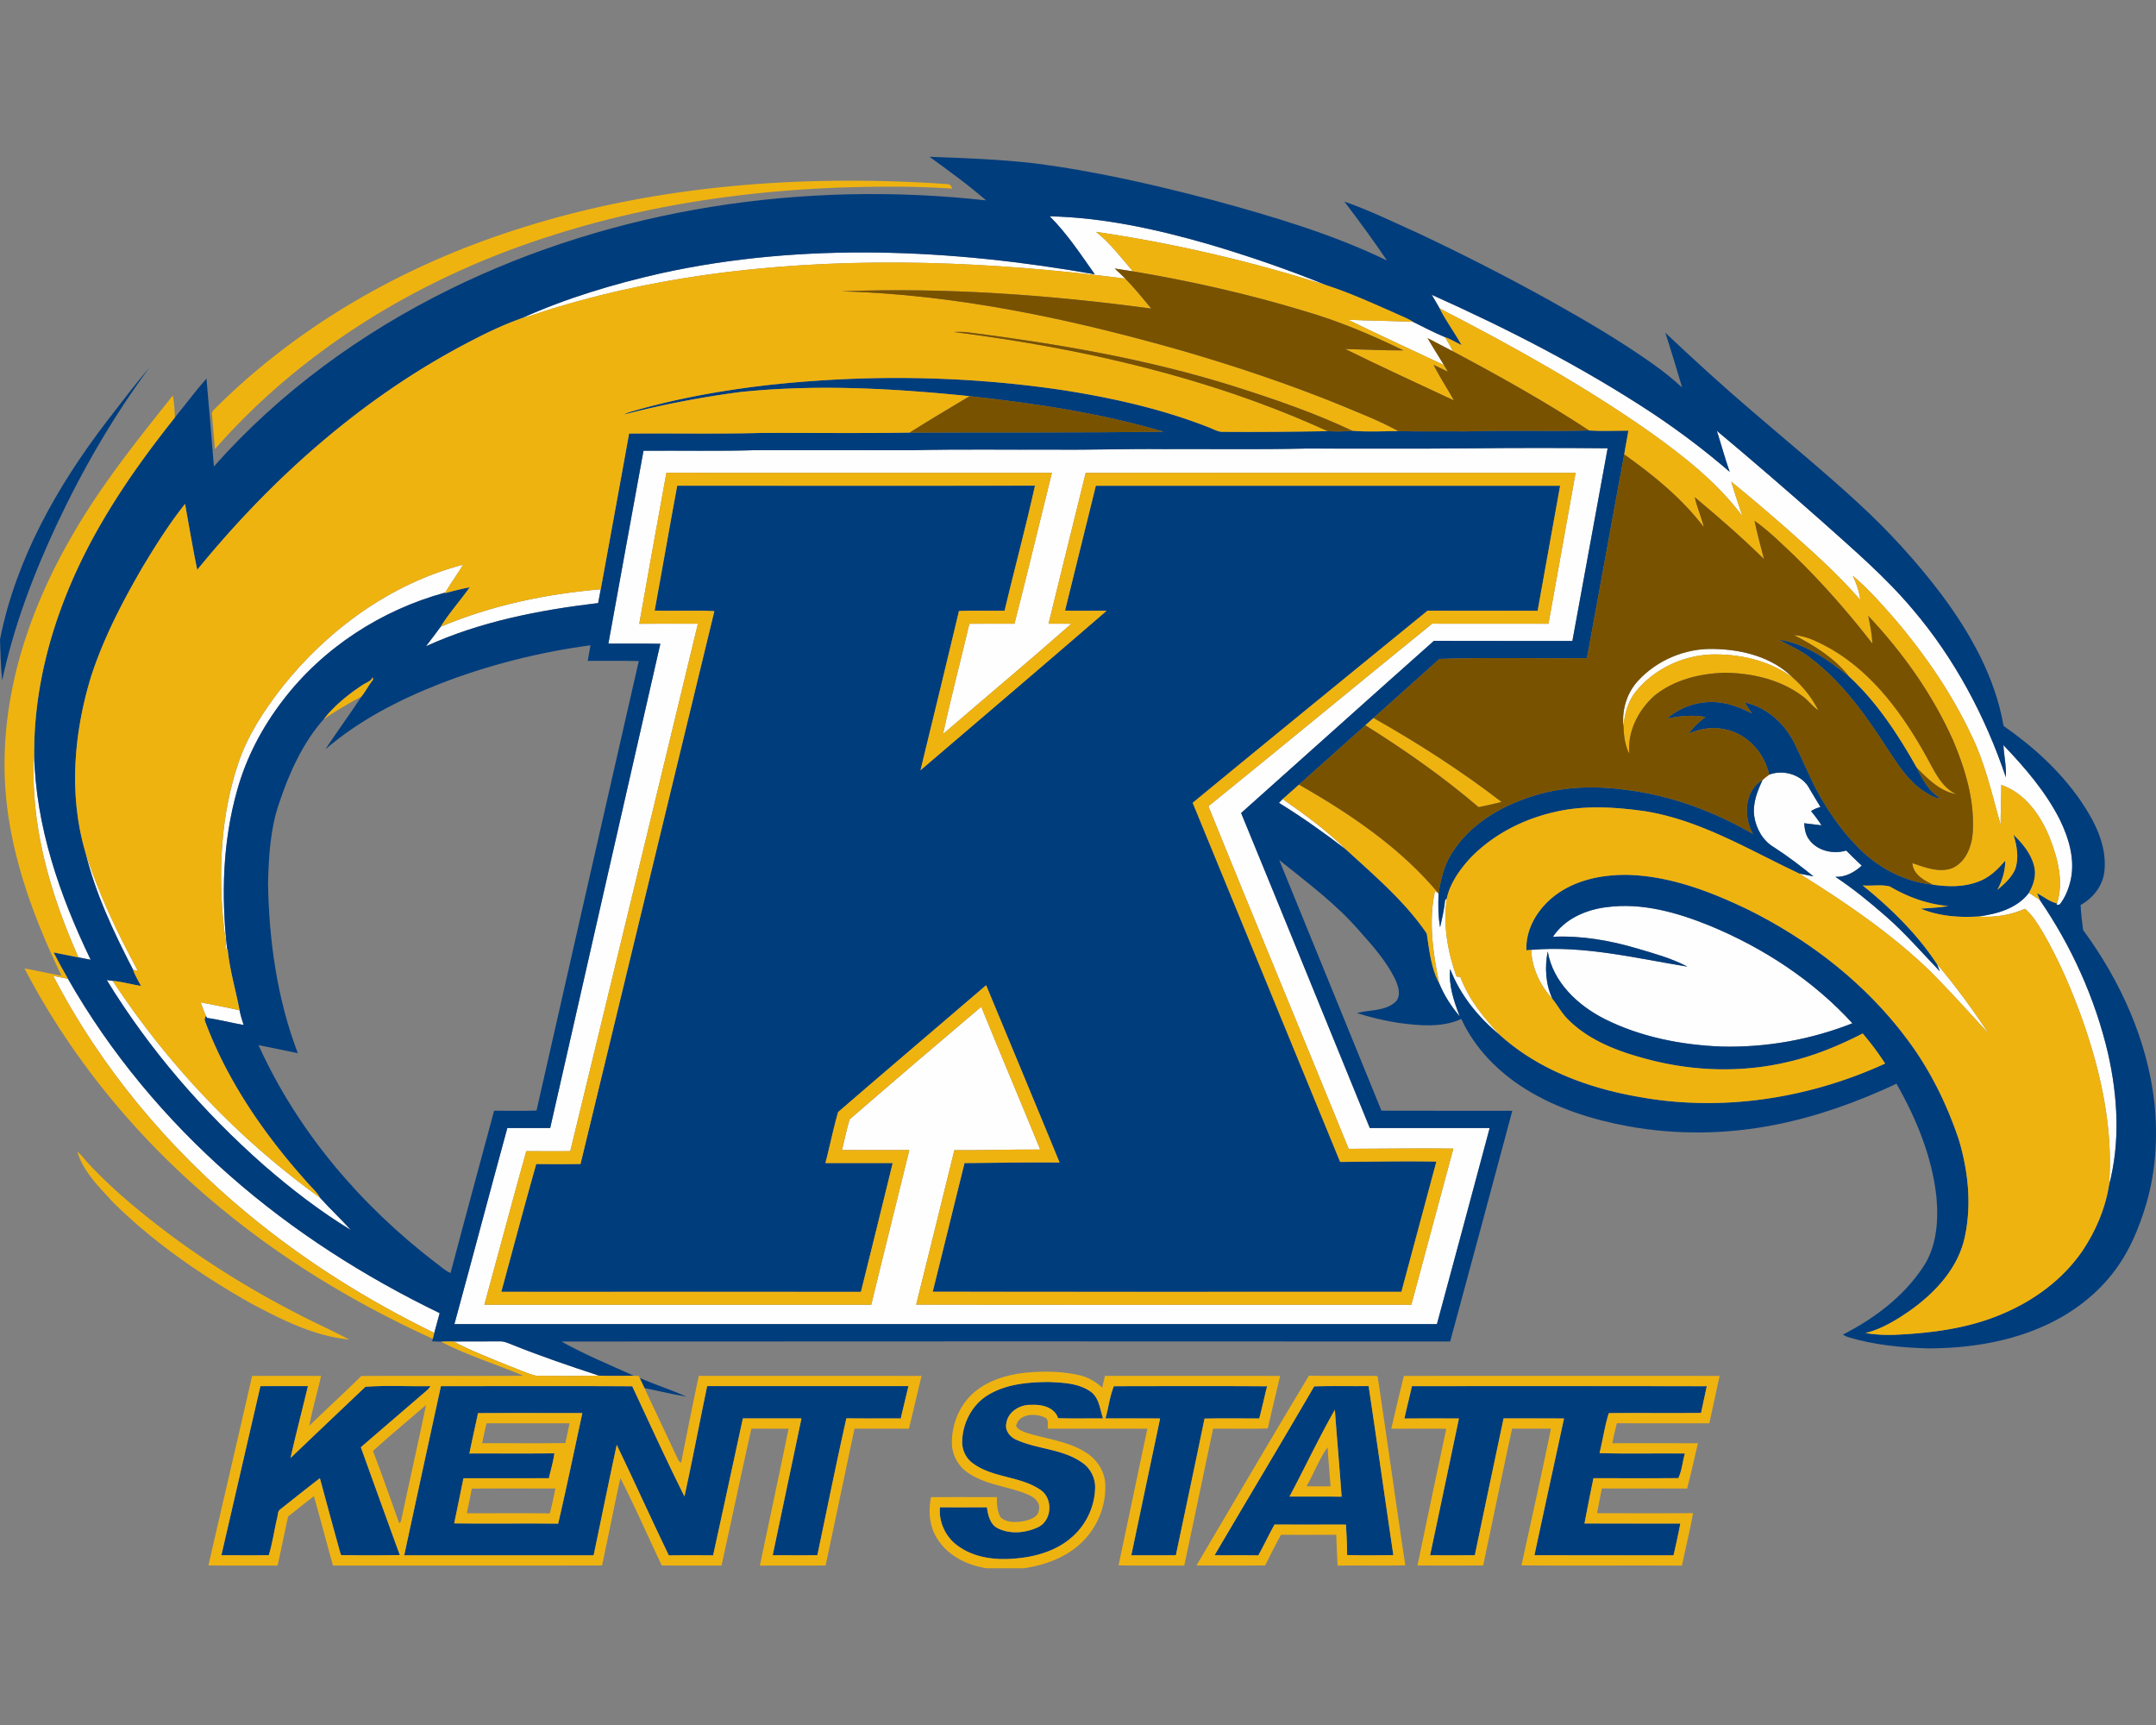 <svg xmlns="http://www.w3.org/2000/svg" xml:space="preserve" width="2000" height="1600"
     style="shape-rendering:geometricPrecision;text-rendering:geometricPrecision;image-rendering:optimizeQuality;fill-rule:evenodd;clip-rule:evenodd"><rect width="100%" height="100%" fill="#808080" stroke="none"/><path d="M420.62 1244.25c14.14-.09 28.27-.07 42.42-.09 4.58-.28 8.76 1.78 12.9 3.42 26.17 10.54 52.89 19.55 79.66 28.37-19.51.28-39.06.42-58.57.02-8.88-2.2-17.17-6.38-25.79-9.44-16.99-7.09-34.34-13.59-50.62-22.28zM186.11 929.67c12.04 2.44 24.13 4.68 36.13 7.42.9 4.62 2.31 9.09 3.73 13.59-11.35-1.94-22.52-4.96-33.96-6.52l-.88-1.78c-1.94-4.13-3.46-8.43-5.02-12.71zM99.07 909.1c1.38.16 4.12.5 5.48.66 51.24 77.96 116.61 146.71 192.35 201.21 9.28 10.27 19.41 19.73 28.69 29.98-28.67-17.39-55.3-38.02-80.62-59.97-56.56-49.84-106.5-107.53-145.9-171.88zm-49.63-3.88c4.55.82 9.09 1.72 13.63 2.68 39.3 68.83 90.8 130.46 150.33 182.7 58.39 51.37 124.52 93.53 194.45 127.38-1.64 6.11-3.34 12.21-5 18.33-61.61-29.95-120.04-66.63-172.86-110.31-73.74-60.89-136.45-135.74-180.55-220.78zm1391.13-36.34c10.93-16.59 30.49-25.07 49.66-27.45 32.92-4.44 65.79 4.98 96.03 17.27 49.62 20.51 95.78 50.7 132.12 90.42-38.66 15.29-80.44 22.69-121.98 21.59-37.05-1.52-74.45-8.87-107.77-25.53-24.95-12.63-48.02-34.06-52.9-62.75-2.84 14.8-2.08 30.49 4.48 44.24-11.38-12.49-19.15-28.58-19.81-45.64 48.84-4.29 97.05 7.76 144.95 15.56-14.69-7.78-30.88-12.16-46.74-16.88-25.26-7.47-51.63-12.03-78.04-10.83zm394.46-18.79c17.25-2.22 36.16-7.42 47.11-21.97 3.32 2.24 6.66 4.4 10.04 6.6 29.45 42.88 51.32 91.33 63.25 142.05 9.1 40.12 11.63 82.7.94 122.74 4.18-52.05-7.28-103.99-24.35-152.91-10-27.9-21.67-55.31-36.5-81-4.9-8.1-9.74-16.49-17.05-22.69-13.62 6.08-28.61 8.26-43.44 7.18zm-503.91-23.57 3.36 2.2c-.4 10.47-.46 21.01 1.42 31.36 1.9-8.39 3.84-16.83 4.7-25.4.36-.3 1.1-.9 1.45-1.18-3.47 24.4.79 49.21 9.08 72.26.88.1 2.66.32 3.56.42 7.68 20.61 21.71 37.89 36.6 53.74-19.89-16.16-36.84-37.07-46.04-61.15-1.64 15.19 3.48 29.96 8.86 43.94-7.88-9.24-14.53-19.62-19.13-30.87-5.66-27.95-9.98-57.05-3.86-85.32zM79.14 790.22c12.08 38.5 29.71 74.92 48.82 110.36l-4.52-1.13c-18.03-34.91-35.08-70.87-44.3-109.23zm1107.29-45.56c1.12-1.18 2.28-2.34 3.44-3.48 20.67 14.35 41.08 29.31 59.03 47.02-20.11-15.48-40.86-30.19-62.47-43.54zm454.71-26.13c13.51-5.2 31.38.26 37.8 13.71 3.26 5.44 6.48 10.9 9.81 16.3-3.11.83-6.09 1.99-8.75 3.79 3.5 4.2 6.8 8.58 9.73 13.2-5.37-.64-10.75-1.34-16.09-1.96.44 5.36 1.24 10.95 4.68 15.31 7.64 10.44 22.33 13.67 34.32 10.04 4.68 4.77 9.48 9.43 14.4 13.99-6.76 6.14-15.02 10.79-24.45 10.38 16.51 10.93 31.88 23.52 46.78 36.56 17.99 15.71 33.58 33.86 50.09 51.07l-2.66-6.77c17.32 20.41 33.21 42.12 47.9 64.51-17.59-19.19-35.04-38.5-53.31-57.02-36.67-35.6-79.13-64.45-122.37-91.39 4.4.88 8.82 1.74 13.26 2.62-11.84-9.54-23.91-18.8-36.69-27.03-10.27-6-16.63-17.35-18.29-28.93-1.62-11.77 2.9-23.13 7.8-33.58 1.94-1.66 3.92-3.32 6.04-4.8zM31.71 699.52c1.31 66.81 23.64 131.06 52.41 190.69-3.8-.74-7.6-1.46-11.37-2.2-26.15-59.09-45.2-123.24-41.04-188.49zm1487.62-67.85c17.91-19.65 44.7-30.73 71.25-29.73 26.03.58 53.64 7.66 72.51 26.59-21.99-16.09-49.78-22.33-76.69-21.45-26.47 1.38-52.49 13.83-69.15 34.63-7.23 9.09-10.23 20.73-11.25 32.12-1.68-15.01 3-30.96 13.33-42.16zM408.75 581.39c47.06-19.91 97.71-30.52 148.53-34.8-.76 4.26-1.56 8.52-2.4 12.77-54.57 6.5-109.47 17.12-159.74 40.07 4.67-5.9 9.07-12.02 13.61-18.04zm-147.11 56.08c42.64-53.72 101.17-96.22 167.96-113.71-4.78 8.06-10.34 15.63-15.21 23.63-.36.56-1.06 1.7-1.42 2.26-59.21 16.13-113.45 51.23-150.75 100.19-18.99 24.79-33.87 52.94-42.2 83.1-13.52 47.72-14.88 98.16-9.36 147.19-.42-.16-1.28-.5-1.7-.68 1.68-6.03-.76-12.29-1.1-18.39-5.65-51.01-3.34-103.75 13.06-152.71 8.59-26.1 24.01-49.31 40.72-70.88zm1104.08-221.62c41.86-.48 83.75-.4 125.59-.04-10.98 59.55-21.67 119.14-32.69 178.68-42.82-.06-85.64.08-128.46-.08-59.77 53.05-119.18 106.53-178.84 159.7 40.01 97.3 79.63 194.77 119.37 292.17 37.06.04 74.12-.06 111.19.04-16.22 60.65-32.53 121.28-48.92 181.87-303.82-.04-607.62.04-911.42-.04 16.52-60.57 32.55-121.3 49.08-181.87 13.25 0 26.51.02 39.76 0 33.97-149.75 68.01-299.46 102.18-449.15-16.08-.3-32.15-.06-48.2-.14 10.75-59.66 21.73-119.27 32.58-178.88 34.69-.3 69.39.52 104.07-.56 48.6.06 97.2-.02 145.82.04 43.96-1.06 87.98-.28 131.96-.52 33.34.34 66.62-.84 99.97-.5 43.96-.22 87.92.52 131.88-.5 51.69-.12 103.41.3 155.08-.22zm-772.7 162.74c18.13-.2 36.25-.07 54.38-.07-39.3 163.12-78.86 326.16-118.39 489.23-13.59.02-27.2.06-40.8-.04-13.27 47.39-25.87 94.99-38.88 142.45 119.63.1 239.25.02 358.87.04 11.58-47.86 23.61-95.6 35.31-143.41-20.83-.08-41.66.06-62.49-.08 2.48-9.46 4.21-19.13 7.13-28.45 40.46-35.06 81.21-69.89 122.11-104.47 17.97 44.26 36.64 88.24 54.71 132.46-26.57-.2-53.11.8-79.66.58-11.8 47.75-23.47 95.55-35.45 143.25 153.11.3 306.24.02 459.37.14 13.01-48.28 25.89-96.61 38.98-144.87-32.38-.38-64.79.14-97.15.2-43.1-106.01-87.16-211.66-130.1-317.73 69.43-56.16 138.23-113.11 207.6-169.35 35.95.09 71.91-.04 107.87.06 8.44-46.63 16.75-93.31 25.17-139.97-151.49.04-302.96-.1-454.45.06-11.43 46.66-23.11 93.24-34.46 139.91 7.03-.01 14.07-.12 21.13.06-39.24 34.57-79.43 68.11-119.03 102.28 7.44-34.25 16.39-68.17 24.41-102.3 13.93-.14 27.89-.08 41.86-.04 11.96-46.55 23.15-93.31 34.73-139.97-119.19-.02-238.39.04-357.58-.04-8.59 46.66-16.91 93.36-25.19 140.07zm657.56-282c20.05.86 40.12 1.04 60.17 1.91 9.78 4.96 19.57 9.94 29.67 14.2 2.68 4.28 5.19 8.65 7.41 13.21-7.81-4.12-15.67-8.19-23.51-12.27 4.8 8.49 10.2 16.65 15.22 25.01-29.65-14.04-59.54-27.61-88.96-42.06zm77.56-23.17c71.03 31.8 140.58 67.49 205.59 110.44 24.66 16.48 48.41 34.39 70.84 53.82-4.45-12.55-7.87-25.43-11.93-38.08 32.88 27.49 65.31 55.53 97.43 83.94 29.13 26.11 59.06 51.65 84.3 81.7 38.79 45.52 67.27 99.15 86.34 155.67.6-10-1.72-19.87-2.27-29.81 20.03 20.95 39.26 43.24 52.41 69.27 8.28 17.03 14.13 36.5 10.1 55.47-1.84 8.26-5.04 16.52-10.32 23.15l-2.84.28.36-1.32c6.38-19.97.82-41.34-6.51-60.23-8.38-21.11-22.81-41.98-45.14-49.7.12 12.42-.74 24.79-.62 37.19-8.04-28.39-14.4-57.52-27.55-84.12-18.21-38.39-42.44-73.71-69.87-106.05-12.53-14.32-25.13-28.73-39.7-41 3.34 7.11 6.02 14.57 6.9 22.43-21.39-24.69-45.94-46.38-70.35-67.99-16.25-14.16-32.61-28.17-49.34-41.72 3.24 10.79 6.86 21.47 10.44 32.16-23.43-31.64-54.86-56.05-86.64-78.74-61.57-43.14-127.5-79.67-194.27-114.09-2.34-4.28-4.92-8.44-7.36-12.67zm-354.39-72.79c50.03 1.12 99.23 12.01 147.15 25.79 37.26 11.01 74.1 23.61 110.05 38.34-69.93-22.29-141.68-39.08-214.3-49.72 13.27 10.36 23.35 24.01 34.32 36.65-5.64-.86-11.27-1.66-16.89-2.6 3.34 3.06 6.63 6.15 9.81 9.35-122.76-15.77-247.54-21.07-370.66-5.95-52.22 6.49-104.01 16.75-154.45 31.82-11.76 3.24-23.11 7.82-34.91 10.9 41.39-18.69 85.19-31.75 129.42-41.76 132.22-29.07 269.72-22.41 402.28.96-13.12-18.54-25.63-37.71-41.82-53.78z" style="fill:#fefefe;fill-rule:nonzero"/>
    <path d="M1219.09 1285.91c16.84-.56 33.69-.06 50.52-.28 7.84 52.25 15.17 104.59 22.93 156.86-14.32.08-28.63.36-42.92-.16.08-9.41-.58-18.83-1.02-28.22-22.09-.04-44.18.08-66.27-.06-5.32 9.39-9.8 19.23-15.07 28.64-13.54-.22-27.05-.04-40.58-.12 30.66-52.31 61.95-104.25 92.41-156.66zm90.7-.22c91.18.02 182.34-.14 273.51.08-1.78 8.23-3.58 16.49-5.31 24.74-28.53.42-57.06-.12-85.58.24-3.8 11.92-5.54 24.79-8.6 37.07 26.37.76 52.79.08 79.18.34-2.22 7.49-2.68 16.07-6.17 22.87-26.21.22-52.44.08-78.65.06-2.92 13.95-5.64 27.96-8.33 41.98 29.62.08 59.25.02 88.89.04-1.79 9.87-4.07 19.67-6.27 29.48-43.02 0-86.04.02-129.06-.02 8.99-42.32 18.33-84.58 27.44-126.88-18.69-.1-37.38-.02-56.05-.04-8.94 42.28-17.89 84.58-26.69 126.9-13.83.1-27.68.02-41.5.04 9.04-42.26 17.83-84.6 26.77-126.88-16.87-.08-33.74-.14-50.62.04 2.26-10.05 4.76-20.03 7.04-30.06zm-276.51.06c47.38-.08 94.78-.24 142.15.07-2.58 9.92-4.6 19.96-7.29 29.85-16.94.06-33.85-.24-50.76.14-8.66 42.3-17.73 84.5-26.59 126.76-13.79.04-27.56.02-41.34.02 8.84-42.32 17.79-84.62 26.71-126.92-16.91-.06-33.81.02-50.7-.04 2.88-9.81 3.94-20.59 7.82-29.88zm-694.28.52c19.91-1.44 40.28-.2 60.35-.58-1.54 2.73-4.13 4.59-6.45 6.63-19.41 16.65-38.79 33.35-58.16 50.04 12.02 33.34 23.99 66.73 36.17 100.01-18.01.38-36.05.28-54.04.1l-.76-.58c-6.65-23.55-12.95-47.2-19.37-70.8-12.31 9.47-24.47 19.17-36.64 28.84-2.82 1.88-2.16 5.76-3.16 8.62-2.62 11.25-4.22 23.03-7.6 33.94-14.65.26-29.34.02-44 .1 12.1-52.29 24.13-104.61 36.23-156.9 14.69-.04 29.38-.02 44.08-.02-5.28 22.24-11.16 44.38-16.14 66.69 23.07-22.12 46.34-44.06 69.49-66.09zm577.27 7.79c16.84-10.27 37.17-12.15 56.46-12.23 13.47.62 28.16 1.02 39.5 9.33 7.54 5.84 8.17 16.06 10.97 24.47-13.89-.08-27.78.26-41.66-.18-3.24-10.13-15.27-12.99-24.69-12.37-10.51-.58-22.01 6.37-23.4 17.41-1.3 6.9 3.99 12.91 10.09 15.27 19.25 8.46 41.78 8.2 59.53 20.33 8.18 5.16 13.26 14.7 12.8 24.39-.44 16.79-8.1 33.29-20.63 44.5-14.68 13.55-34.89 19.21-54.4 20.71-17.79 1.48-37-.82-51.83-11.51-11.5-7.94-18.4-22.13-17.08-36.09 14.52.04 29.05.02 43.58 0 1.06 7.4 3.02 16.3 10.6 19.69 11.41 5.44 25.45 4.06 36.7-1.2 13.04-6.07 14.28-26.42 2.62-34.5-18.93-13.13-44.52-11.03-63.11-24.91-5.96-4.36-9.48-11.39-9.78-18.71-.11-17.51 8.68-35.12 23.73-44.4zm-322.83-15.91c14.36 6.12 29.19 11.03 43.46 17.29-13.13-2.16-26.04-5.36-39.08-7.98-1.48-3.09-2.98-6.19-4.38-9.31zm1032.8-504.59c-9.39-15.61-8.11-40.42 8.86-50.23-4.9 10.45-9.42 21.81-7.8 33.58 1.66 11.58 8.02 22.93 18.29 28.93 12.78 8.23 24.85 17.49 36.69 27.03-4.44-.88-8.86-1.74-13.26-2.62-46.6-21.95-91.91-49.74-143.59-57.9-27.41-3.79-55.67-5.63-82.84.72-29.51 6.64-57.69 20.97-78.75 42.92-9.75 10.72-18.67 23.09-21.79 37.51-.35.28-1.09.88-1.45 1.18-.86 8.57-2.8 17.01-4.7 25.4-1.88-10.35-1.82-20.89-1.42-31.36 2.04-13.16 5.14-26.45 12.51-37.72 16.44-26.23 44.54-42.88 73.45-52.14 28.23-9.46 58.59-10.24 87.88-6.26 41.66 5.12 81.72 19.95 117.92 40.96zm-80.06-107.11c9.72-7.93 21.51-13.65 34.1-14.83 15.72-2.16 31.17 2.9 44.9 10.14-2.32-3.4-4.65-6.82-6.89-10.26 19.77 4.1 36.18 18.51 45.42 36.08 8.35 16.54 15.13 33.87 24.12 50.08 9.5 16.59 20.53 32.43 33.83 46.22 18.61 20.01 44.1 34 71.47 36.68 13.63 1.94 28 2.36 41.12-2.52 10.67-3.51 18.89-11.47 25.96-19.89-.06 9.58-2.82 18.83-7.35 27.21 6.47-5.42 13.07-11.28 16.51-19.15 3.66-10.44 1.58-21.75-1.6-32.03 8.52 8.18 16.53 17.84 19.29 29.59 2.04 8.38-.7 17.07-4.92 24.35-10.95 14.55-29.86 19.75-47.11 21.97-17.96 1.18-36.51-.34-53.28-7.26 8.52-.64 17.09-.98 25.53-2.44-19.23-1.68-37.66-8.37-54.22-18.13-8.11-2.08-16.85-.26-25.18-1 26.1 21.03 50.39 44.8 68.92 72.89l2.66 6.77c-16.51-17.21-32.1-35.36-50.09-51.07-14.9-13.04-30.27-25.63-46.78-36.56 9.43.41 17.69-4.24 24.45-10.38-4.92-4.56-9.72-9.22-14.4-13.99-11.99 3.63-26.68.4-34.32-10.04-3.44-4.36-4.24-9.95-4.68-15.31 5.34.62 10.72 1.32 16.09 1.96-2.93-4.62-6.23-9-9.73-13.2 2.66-1.8 5.64-2.96 8.75-3.79-3.33-5.4-6.55-10.86-9.81-16.3-6.42-13.45-24.29-18.91-37.8-13.71-4.3-19.93-20.09-37.82-40.49-41.9-11.45-2.7-23.48-1-34.08 3.94 4.12-6.14 9.64-11.06 15.47-15.5-11.93-2.3-24.05-.82-35.86 1.38zm103.75-73.26c24.83 3.66 45.84 18.83 65.07 33.98 26.21 24.11 45.78 54.24 63.17 85.02 5.3 10.88 11.4 22.57 22.51 28.45-6.24-.36-11.63-3.82-16.69-7.16-13.63-9.15-22.71-23.25-31.63-36.7-20.39-31.73-42.54-63.45-72.9-86.46-8.92-7.26-19.69-11.47-29.53-17.13zM607.26 566.34c7.11-38.58 13.75-77.26 20.95-115.83 110.63.02 221.27.14 331.9-.06-8.65 38.83-18.99 77.29-28.22 115.99-14.12.26-28.21-.24-42.3.28-11.7 49.3-23.77 98.49-35.71 147.73 57.58-49.25 115.31-98.33 172.62-147.89-12.85-.24-25.71.2-38.54-.24 9.52-38.58 19.05-77.16 28.59-115.75 143.55-.02 287.1-.04 430.68 0-6.96 38.67-13.94 77.33-20.85 115.99-34.03-.18-68.05.08-102.08-.14-72.72 59.29-145.47 118.57-217.91 178.2 45.65 111.01 91.19 222.07 136.79 333.1 29.75-.16 59.49-.9 89.26-.3-10.79 40.26-21.61 80.51-32.44 120.77-144.94 0-289.87.12-434.78-.06 9.93-39.77 19.59-79.61 29.52-119.35 29.39-.18 58.78-.82 88.18-.5-22.57-54.87-45.4-109.65-68.15-164.46-45.71 39.26-91.71 78.24-137.29 117.66-4.54 15.58-7.66 31.57-11.78 47.28h62.41c-9.73 39.84-19.57 79.69-29.48 119.49-111.19-.1-222.4 0-333.59-.04 10.76-39.55 21.19-79.17 32.41-118.57 13.69.2 27.39.18 41.06.02 41.32-170.96 82.72-341.9 124.16-512.82-18.45-.88-36.94.08-55.41-.5zM98.07 392.12c13.4-17.37 26.61-34.9 40.87-51.59-33.77 45.61-62.36 94.99-86.46 146.33C30.87 533.06 12.73 581.11 2 631.05.66 618.46.4 605.74 0 593.11c14.65-74.17 52.68-141.4 98.07-200.99zm764.15-246.7c32.32 1.24 64.73 2.29 96.89 6.03 56.66 7.16 112.37 20.09 167.55 34.57 54.47 14.87 109.02 30.96 160.02 55.63-12.65-18.61-25.97-36.76-39.6-54.69 23.41 8.17 45.76 19.09 68.35 29.28 41.38 19.41 82.08 40.26 122.08 62.41 32.09 17.94 63.89 36.47 93.96 57.62 10.13 7.07 19.85 14.75 28.94 23.13-5.05-17-10.07-34.03-15.65-50.86 26.43 25.03 53.36 49.56 81.06 73.21 32.53 28.08 65.87 55.25 97.48 84.4 28.19 25.86 54.15 54.17 77.26 84.66 27.19 36.34 50.26 77.3 58.05 122.5 27.05 18.89 52 41.36 70.91 68.55 13.1 19.03 24.81 41.26 22.75 65.09-1.02 13.85-10.25 25.89-22.19 32.48.36 7.74 1.22 15.48 2.3 23.17 34.5 46.94 59.57 101.96 66.15 160.21 3.18 31.12 1.42 62.97-7.36 93.09-6.85 23.45-16.49 46.54-31.86 65.77-17.61 22.37-41.52 39.3-67.71 50.2-32.47 13.67-67.95 18.75-102.99 18.81-24.89-.68-49.94-3.22-73.89-10.33-1.86-.58-3.6-1.42-5.18-2.48 28.89-14.64 55.9-34.95 74.05-62.11 12.99-18.93 14.71-42.98 12.77-65.21-3.97-37.43-18.63-72.89-37.08-105.37-36.08 16.93-73.92 30.56-113.11 38.22-44.62 8.77-90.89 9.43-135.65 1.28-33.31-6.12-66.25-16.47-95.16-34.41-25.31-15.73-47.3-37.86-59.77-65.17-18.37 8.4-39.4 6.2-58.81 3.58-12.9-2.04-25.63-5.06-38.05-9.05 12.04-3.16 26.39-1.54 36.15-10.66 5.23-6.2 2.04-14.73-.9-21.21-8.32-16.79-20.99-30.92-33.37-44.8-21.63-24.97-48.37-44.66-73.96-65.29 31.56 77.53 63.33 154.99 94.85 232.53 40.45.2 80.91-.02 121.37.1-19.11 71.35-38.2 142.72-57.64 213.98-274.79-.14-549.58-.18-824.37.03 21.59 12.19 44.68 21.54 67.21 31.82-10.82-.06-21.65.26-32.47-.18-26.77-8.82-53.49-17.83-79.66-28.37-4.14-1.64-8.32-3.7-12.9-3.42-14.15.02-28.28 0-42.42.09-3.87-.03-7.75.08-11.63.21-2.7-.06-5.38-.21-8.06-.32.14-.6.42-1.77.54-2.35.44-1.84.9-3.68 1.38-5.48 1.66-6.12 3.36-12.22 5-18.33-69.93-33.85-136.06-76.01-194.45-127.38-59.53-52.24-111.03-113.87-150.33-182.7-4.66-8.06-9.15-16.21-13.33-24.51 7.67 1.54 15.33 3.08 23.01 4.62 3.77.74 7.57 1.46 11.37 2.2-28.77-59.63-51.1-123.88-52.41-190.69-.34-78.03 26.12-154.03 65.9-220.42 19.13-32.26 41.35-62.61 64.67-91.94 9.78-12.01 19.06-24.44 29.25-36.08 2.46 27.19 4.68 54.38 6.9 81.58 61.07-69.01 136.93-124.12 219.48-164.68 153.02-75.01 328.02-100.85 496.86-82.12-16.71-14.48-34.66-27.49-52.55-40.44zm111.53 55.21c16.19 16.07 28.7 35.24 41.82 53.78-132.56-23.37-270.06-30.03-402.28-.96-44.23 10.01-88.03 23.07-129.42 41.76-15.93 5.65-31.26 12.85-46.25 20.69-99.26 51.11-184.44 126.46-254.68 212.66-4.16-20.31-7.6-40.76-11.28-61.17-14.65 18.45-27.27 38.46-39.4 58.65-18.87 32.44-36.32 66.05-47.9 101.87-15.89 52.28-20.71 109.35-5.22 162.31 9.22 38.36 26.27 74.32 44.3 109.23 1.84 5.31 4.8 10.11 7.4 15.07-8.8-1.4-17.41-3.84-26.29-4.76-1.36-.16-4.1-.5-5.48-.66 39.4 64.35 89.34 122.04 145.9 171.88 25.32 21.95 51.95 42.58 80.62 59.97-9.28-10.25-19.41-19.71-28.69-29.98-3.24-5.86-8.61-10.08-12.81-15.22-39.12-43.74-73.17-92.99-93.8-148.25-.7-1.8-.42-3.52.84-5.12l.88 1.78c11.44 1.56 22.61 4.58 33.96 6.52-1.42-4.5-2.83-8.97-3.73-13.59-3.56-18.91-9.26-37.55-11.08-56.76l-.5-.2c-5.52-49.03-4.16-99.47 9.36-147.19 8.33-30.16 23.21-58.31 42.2-83.1 37.3-48.96 91.54-84.06 150.75-100.19.36-.56 1.06-1.7 1.42-2.26l-1.74 2.82c7.63-2.02 15.29-4.04 23.07-5.46-8.7 12.43-19.01 23.75-26.97 36.64-4.54 6.02-8.94 12.14-13.61 18.04 50.27-22.95 105.17-33.57 159.74-40.07.84-4.25 1.64-8.51 2.4-12.77 8.74-48.16 17.65-96.28 26.29-144.45 41.12-.38 82.26.5 123.36-.58 45.62-.18 91.32.48 136.88-.32 78.48-.32 157.04.22 235.55-.82-58.55-17.31-119.29-26.29-179.88-32.97-70.61-7.15-141.97-11.21-212.72-3.82-36.36 4.78-72.51 11.68-108.01 20.93 1.5-.83 3.04-1.57 4.64-2.17 42.94-12.66 87.14-20.55 131.58-25.53 90.95-9.76 183.21-8.36 273.69 5.4 44.66 7.09 89.1 17.17 131.34 33.6 4.24 1.46 8.23 3.98 12.73 4.66 32.95.3 65.91-.06 98.86-.6 7.55.34 15.21.48 22.77-.44 14.09 1.32 28.48.4 42.7.4 21.19.5 42.5.02 63.75.22 37.72-1.3 75.5.18 113.22-.86 12.1.82 24.35.18 36.53.24-1.18 7.35-2.68 14.67-3.84 22.03-11.72 62.95-22.97 125.98-34.6 188.95-45.6.46-91.26-.86-136.84.72-20.23 18.39-40.76 36.48-61.11 54.77l-7.62 6.78c-20.47 18.37-41.02 36.64-61.49 55.02-5.08 4.45-10.04 9.05-15.19 13.43-1.16 1.14-2.32 2.3-3.44 3.48 21.61 13.35 42.36 28.06 62.47 43.54 26.45 24.21 54.21 47.78 74.6 77.58 2.44 15.57 3.92 31.95 11.48 46.06 4.6 11.25 11.25 21.63 19.13 30.87-5.38-13.98-10.5-28.75-8.86-43.94 9.2 24.08 26.15 44.99 46.04 61.15 35.21 31.84 81.26 49.07 127.52 57.21 77.43 14.49 158.57 2.04 229.92-30.65-6.3-9.75-13.28-19.05-20.79-27.88-22.13 11.33-45.28 20.95-69.59 26.46-42.64 10.1-87.66 8.72-129.92-2.53-26.41-6.92-53.34-16.74-73.15-36.25-6.09-5.69-9.95-13.15-15.07-19.61-6.56-13.75-7.32-29.44-4.48-44.24 4.88 28.69 27.95 50.12 52.9 62.75 33.32 16.66 70.72 24.01 107.77 25.53 41.54 1.1 83.32-6.3 121.98-21.59-36.34-39.72-82.5-69.91-132.12-90.42-30.24-12.29-63.11-21.71-96.03-17.27-19.17 2.38-38.73 10.86-49.66 27.45 26.41-1.2 52.78 3.36 78.04 10.83 15.86 4.72 32.05 9.1 46.74 16.88-47.9-7.8-96.11-19.85-144.95-15.56-1.1.12-3.32.34-4.42.46-.92-19.75 10.32-38.08 25.39-50.05 19.43-15.34 44.98-20.41 69.25-19.97 38.6 1.22 75.36 15.17 109.81 31.64 58.17 28.63 110.94 69.63 149.59 121.98 20.53 27.59 35.88 58.8 46.87 91.32 8.84 29.11 12.22 60.51 5.84 90.48-6.02 29.21-27.61 52.26-51.25 68.97-12.6 8.65-26.01 16.93-41.01 20.59 9.3 1.54 18.78 1.98 28.19 1.58 33.87-1.58 68.27-6.06 99.61-19.69 29.13-12.38 55.7-32.05 73.63-58.36 12.12-18.15 21.03-38.88 24.47-60.47 10.69-40.04 8.16-82.62-.94-122.74-11.93-50.72-33.8-99.17-63.25-142.05-.64-1.58-1.9-4.72-2.54-6.3 6.14 3.18 11.66 7.93 18.51 9.53l-.36 1.32 2.84-.28c5.28-6.63 8.48-14.89 10.32-23.15 4.03-18.97-1.82-38.44-10.1-55.47-13.15-26.03-32.38-48.32-52.41-69.27.55 9.94 2.87 19.81 2.27 29.81-19.07-56.52-47.55-110.15-86.34-155.67-25.24-30.05-55.17-55.59-84.3-81.7-32.12-28.41-64.55-56.45-97.43-83.94 4.06 12.65 7.48 25.53 11.93 38.08-22.43-19.43-46.18-37.34-70.84-53.82-65.01-42.95-134.56-78.64-205.59-110.44 2.44 4.23 5.02 8.39 7.36 12.67 6.05 11.75 13.89 22.47 20.33 34-5.16-2.45-10.02-5.51-15.41-7.39-10.1-4.26-19.89-9.24-29.67-14.2-5.34-3.47-11.39-5.55-17.11-8.29-20.65-9.06-41.2-18.49-62.69-25.45-35.95-14.73-72.79-27.33-110.05-38.34-47.92-13.78-97.12-24.67-147.15-25.79zm391.97 215.22c-51.67.52-103.39.1-155.08.22-43.96 1.02-87.92.28-131.88.5-33.35-.34-66.63.84-99.97.5-43.98.24-88-.54-131.96.52-48.62-.06-97.22.02-145.82-.04-34.68 1.08-69.38.26-104.07.56-10.85 59.61-21.83 119.22-32.58 178.88 16.05.08 32.12-.16 48.2.14-34.17 149.69-68.21 299.4-102.18 449.15-13.25.02-26.51 0-39.76 0-16.53 60.57-32.56 121.3-49.08 181.87 303.8.08 607.6 0 911.42.04 16.39-60.59 32.7-121.22 48.92-181.87-37.07-.1-74.13 0-111.19-.04-39.74-97.4-79.36-194.87-119.37-292.17 59.66-53.17 119.07-106.65 178.84-159.7 42.82.16 85.64.02 128.46.08 11.02-59.54 21.71-119.13 32.69-178.68-41.84-.36-83.73-.44-125.59.04zM406.81 634.73c-37.64 14.87-74.2 33.76-105.01 60.31 10.83-16.45 22.59-32.27 33.34-48.74 4.02-5.05 6.88-10.93 10.98-15.93-.12-.56-.36-1.68-.46-2.22-1.6 4.2-6.52 5.02-9.8 7.5-13.13 8.69-25.6 18.87-35.44 31.24-19.77 22.33-32.19 50.28-41.6 78.35-8.1 23.63-9.5 48.79-10.18 73.56.82 53.64 8.44 107.73 27.61 158.05-12.13-2.44-24.25-5.12-36.42-7.46 36.18 80.07 94.85 148.65 164.32 201.87 4.56 3.2 8.54 7.39 13.8 9.49 13.25-50.21 26.94-100.33 40.4-150.51 13.11-.02 26.22.24 39.34-.14 31.54-139.01 63.09-278.01 94.87-416.96-15.79-.38-31.56-.04-47.35-.18.82-4.82 1.7-9.64 2.55-14.45-48.17 6.51-95.65 18.51-140.95 36.22zm249.18 650.94c62.24-.02 124.47.02 186.7-.02-2.28 10.01-4.82 19.99-7.1 30.02-16.83-.12-33.64.12-50.46-.12-9.49 42.18-18.01 84.62-26.92 126.94-13.82.22-27.63.04-41.44.1 8.83-42.32 17.81-84.62 26.68-126.94-18.11-.02-36.22 0-54.33 0-9.22 42.32-18.27 84.7-27.61 127-13.71-.08-27.41-.16-41.08.04-16.43-34.02-31.96-68.49-48.32-102.53-7.35 34.08-14.27 68.29-21.43 102.43-58.57.02-117.16 0-175.73 0 11.29-52.31 22.6-104.61 34.04-156.88 59.17 0 118.34-.22 177.52.11 15.95 34.13 31.58 68.47 48.41 102.16 7.5-34.01 13.9-68.25 21.07-102.31zm-212.56 25.06c-2.55 12.5-5.51 24.89-7.99 37.41 26.29-.08 52.55.14 78.84-.12-1.04 7.83-3.38 15.41-5.12 23.09-26.41.04-52.81 0-79.22.02-2.92 13.93-5.66 27.9-8.62 41.84 32.15.4 64.31-.12 96.46.26 7.93-34.09 14.99-68.37 22.43-102.58-32.27.06-64.51-.12-96.78.08zm752.77 77.39c16.12.06 32.23-.16 48.34.12-1.86-26.89-4.36-53.74-6.26-80.63-15.01 26.27-27.82 53.8-42.08 80.51z"
          style="fill:#003d7d;fill-rule:nonzero"/>
    <path d="M443.43 1310.73c32.27-.2 64.51-.02 96.78-.08-7.44 34.21-14.5 68.49-22.43 102.58-32.15-.38-64.31.14-96.46-.26 2.96-13.94 5.7-27.91 8.62-41.84 26.41-.02 52.81.02 79.22-.02 1.74-7.68 4.08-15.26 5.12-23.09-26.29.26-52.55.04-78.84.12 2.48-12.52 5.44-24.91 7.99-37.41zM71.75 1068.45c3.89 2.67 6.47 6.77 9.73 10.15 21.89 23.61 46.74 44.28 72.35 63.71 37.06 28.01 76.62 52.62 117.84 74.01 17.16 9.23 35.07 16.99 52.26 26.13-32.19-3.08-61.65-18-89.86-32.83-46.58-26.19-91.1-56.81-129.2-94.46-12.81-14.05-27.35-28.08-33.12-46.71zm1370.84-315.38c27.17-6.35 55.43-4.51 82.84-.72 51.68 8.16 96.99 35.95 143.59 57.9 43.24 26.94 85.7 55.79 122.37 91.39 18.27 18.52 35.72 37.83 53.31 57.02-14.69-22.39-30.58-44.1-47.9-64.51-18.53-28.09-42.82-51.86-68.92-72.89 8.33.74 17.07-1.08 25.18 1 16.56 9.76 34.99 16.45 54.22 18.13-8.44 1.46-17.01 1.8-25.53 2.44 16.77 6.92 35.32 8.44 53.28 7.26 14.83 1.08 29.82-1.1 43.44-7.18 7.31 6.2 12.15 14.59 17.05 22.69 14.83 25.69 26.5 53.1 36.5 81 17.07 48.92 28.53 100.86 24.35 152.91-3.44 21.59-12.35 42.32-24.47 60.47-17.93 26.31-44.5 45.98-73.63 58.36-31.34 13.63-65.74 18.11-99.61 19.69-9.41.4-18.89-.04-28.19-1.58 15-3.66 28.41-11.94 41.01-20.59 23.64-16.71 45.23-39.76 51.25-68.97 6.38-29.97 3-61.37-5.84-90.48-10.99-32.52-26.34-63.73-46.87-91.32-38.65-52.35-91.42-93.35-149.59-121.98-34.45-16.47-71.21-30.42-109.81-31.64-24.27-.44-49.82 4.63-69.25 19.97-15.07 11.97-26.31 30.3-25.39 50.05 1.1-.12 3.32-.34 4.42-.46.66 17.06 8.43 33.15 19.81 45.64 5.12 6.46 8.98 13.92 15.07 19.61 19.81 19.51 46.74 29.33 73.15 36.25 42.26 11.25 87.28 12.63 129.92 2.53 24.31-5.51 47.46-15.13 69.59-26.46 7.51 8.83 14.49 18.13 20.79 27.88-71.35 32.69-152.49 45.14-229.92 30.65-46.26-8.14-92.31-25.37-127.52-57.21-14.89-15.85-28.92-33.13-36.6-53.74-.9-.1-2.68-.32-3.56-.42-8.29-23.05-12.55-47.86-9.08-72.26 3.12-14.42 12.04-26.79 21.79-37.51 21.06-21.95 49.24-36.28 78.75-42.92zm-252.72-11.89c5.15-4.38 10.11-8.98 15.19-13.43 47.58 27.24 94.04 58.51 129.42 100.97l-3.36-2.2c-6.12 28.27-1.8 57.37 3.86 85.32-7.56-14.11-9.04-30.49-11.48-46.06-20.39-29.8-48.15-53.37-74.6-77.58-17.95-17.71-38.36-32.67-59.03-47.02zm76.68-68.45 7.62-6.78c41.24 23.33 81.22 49 118.8 77.91-7.12 1.76-14.23 3.46-21.41 4.8-32.84-28.13-68.39-52.98-105.01-75.93zm-920.89-44.58c.1.54.34 1.66.46 2.22-4.1 5-6.96 10.88-10.98 15.93-11.99 6.1-23.45 13.22-34.72 20.59 9.84-12.37 22.31-22.55 35.44-31.24 3.28-2.48 8.2-3.3 9.8-7.5zm1171.59 13.56c16.66-20.8 42.68-33.25 69.15-34.63 26.91-.88 54.7 5.36 76.69 21.45 9.69 8.46 17.81 18.75 23.62 30.25-5.59-3.6-9.31-9.4-14.77-13.18-20.41-15.27-46.42-21.25-71.55-21.59-23.22.54-47.35 6.42-65.7 21.31-15.04 13.44-25.25 33.47-23.23 53.98-4.1-7.84-5.1-16.77-5.46-25.47 1.02-11.39 4.02-23.03 11.25-32.12zm147-52.64c12.63.88 24.06 7.26 34.98 13.25 39.02 22.95 66.31 60.78 87.92 99.68 7.15 12.81 13.43 27.88 27.45 34.64-15.02-2.8-26.19-13.97-36.43-24.45-17.39-30.78-36.96-60.91-63.17-85.02-13.29-16.83-31.98-28.45-50.75-38.1zM160.37 366.81c1.19 6.72 1.57 13.54 1.91 20.35-23.32 29.33-45.54 59.68-64.67 91.94-39.78 66.39-66.24 142.39-65.9 220.42-4.16 65.25 14.89 129.4 41.04 188.49-7.68-1.54-15.34-3.08-23.01-4.62 4.18 8.3 8.67 16.45 13.33 24.51-4.54-.96-9.08-1.86-13.63-2.68 44.1 85.04 106.81 159.89 180.55 220.78 52.82 43.68 111.25 80.36 172.86 110.31-.48 1.8-.94 3.64-1.38 5.48-69.37-31.49-135.31-70.97-194.29-119.29-75.52-61.53-139.39-137.77-184.47-224.27 11.47 2.15 22.87 4.63 34.34 6.75-30.06-62.35-53.95-129.92-52.79-200 .8-73.57 25.97-145.08 62.67-208.19 26.63-46.4 60.17-88.28 93.44-129.98zm1175.13-80.72c66.77 34.42 132.7 70.95 194.27 114.09 31.78 22.69 63.21 47.1 86.64 78.74-3.58-10.69-7.2-21.37-10.44-32.16 16.73 13.55 33.09 27.56 49.34 41.72 24.41 21.61 48.96 43.3 70.35 67.99-.88-7.86-3.56-15.32-6.9-22.43 14.57 12.27 27.17 26.68 39.7 41 27.43 32.34 51.66 67.66 69.87 106.05 13.15 26.6 19.51 55.73 27.55 84.12-.12-12.4.74-24.77.62-37.19 22.33 7.72 36.76 28.59 45.14 49.7 7.33 18.89 12.89 40.26 6.51 60.23-6.85-1.6-12.37-6.35-18.51-9.53.64 1.58 1.9 4.72 2.54 6.3-3.38-2.2-6.72-4.36-10.04-6.6 4.22-7.28 6.96-15.97 4.92-24.35-2.76-11.75-10.77-21.41-19.29-29.59 3.18 10.28 5.26 21.59 1.6 32.03-3.44 7.87-10.04 13.73-16.51 19.15 4.53-8.38 7.29-17.63 7.35-27.21-7.07 8.42-15.29 16.38-25.96 19.89-13.12 4.88-27.49 4.46-41.12 2.52-8.58-4.02-18.26-9.45-19.2-19.99 11.76 3.92 24.59 9.22 37.01 4.68 13.05-5.78 18.47-20.91 19.15-34.24 1.6-28.97-7.02-57.44-18.13-83.87-19.13-42.92-46.76-81.78-78.89-115.92 1.72 8.51 3.48 17.05 3.86 25.75-22.31-28.85-46.48-56.28-72.58-81.75-11.88-11.11-23.41-22.74-36.73-32.16 2.44 11.97 5.72 23.73 8.76 35.56-20.47-20.17-42.22-39.02-64.25-57.45 2.14 9.47 6.1 18.43 8.51 27.85-20.37-26.73-46.65-48.2-73.92-67.51 1.16-7.36 2.66-14.68 3.84-22.03-12.18-.06-24.43.58-36.53-.24-40.66-26.79-83.24-50.48-126.2-73.33-2.22-4.56-4.73-8.93-7.41-13.21 5.39 1.88 10.25 4.94 15.41 7.39-6.44-11.53-14.28-22.25-20.33-34zm-662.27-33.6c123.12-15.12 247.9-9.82 370.66 5.95 8.52 8.82 16.32 18.28 24.05 27.77-95.13-12.83-191.31-19.69-287.3-16.01 107.31 3.02 212.98 25.77 315.91 55.07 49.9 14.5 99.21 31.07 147.37 50.64 17.87 7.6 36.18 14.41 53.14 23.97-14.22 0-28.61.92-42.7-.4-35.57-16.73-72.89-29.53-110.33-41.38-79.85-25.09-162.63-39.2-245.51-49.78-4.58-.56-9.17-.58-13.73-.38 118.84 15.15 237.41 42.02 346.8 91.98-32.95.54-65.91.9-98.86.6-4.5-.68-8.49-3.2-12.73-4.66-42.24-16.43-86.68-26.51-131.34-33.6-90.48-13.76-182.74-15.16-273.69-5.4-44.44 4.98-88.64 12.87-131.58 25.53-1.6.6-3.14 1.34-4.64 2.17 35.5-9.25 71.65-16.15 108.01-20.93 70.75-7.39 142.11-3.33 212.72 3.82-18.65 11.12-37.3 22.23-55.67 33.79-45.56.8-91.26.14-136.88.32-41.1 1.08-82.24.2-123.36.58-8.64 48.17-17.55 96.29-26.29 144.45-50.82 4.28-101.47 14.89-148.53 34.8 7.96-12.89 18.27-24.21 26.97-36.64-7.78 1.42-15.44 3.44-23.07 5.46l1.74-2.82c4.87-8 10.43-15.57 15.21-23.63-66.79 17.49-125.32 59.99-167.96 113.71-16.71 21.57-32.13 44.78-40.72 70.88-16.4 48.96-18.71 101.7-13.06 152.71.34 6.1 2.78 12.36 1.1 18.39.42.18 1.28.52 1.7.68l.5.2c1.82 19.21 7.52 37.85 11.08 56.76-12-2.74-24.09-4.98-36.13-7.42 1.56 4.28 3.08 8.58 5.02 12.71-1.26 1.6-1.54 3.32-.84 5.12 20.63 55.26 54.68 104.51 93.8 148.25 4.2 5.14 9.57 9.36 12.81 15.22-75.74-54.5-141.11-123.25-192.35-201.21 8.88.92 17.49 3.36 26.29 4.76-2.6-4.96-5.56-9.76-7.4-15.07l4.52 1.13c-19.11-35.44-36.74-71.86-48.82-110.36-15.49-52.96-10.67-110.03 5.22-162.31 11.58-35.82 29.03-69.43 47.9-101.87 12.13-20.19 24.75-40.2 39.4-58.65 3.68 20.41 7.12 40.86 11.28 61.17 70.24-86.2 155.42-161.55 254.68-212.66 14.99-7.84 30.32-15.04 46.25-20.69 11.8-3.08 23.15-7.66 34.91-10.9 50.44-15.07 102.23-25.33 154.45-31.82zm343.42-37.45c72.62 10.64 144.37 27.43 214.3 49.72 21.49 6.96 42.04 16.39 62.69 25.45 5.72 2.74 11.77 4.82 17.11 8.29-20.05-.87-40.12-1.05-60.17-1.91 29.42 14.45 59.31 28.02 88.96 42.06 1.2 2.06 2.38 4.13 3.59 6.19-4.37-2.22-8.79-4.38-13.25-6.37 5.7 11.31 12.75 21.89 18.87 32.96-33.64-15.83-67.53-31.22-100.85-47.74 17.97.44 35.96 1.46 53.93 1.28-29.68-14.43-60.21-27.3-91.95-36.5-52.08-15.81-105.27-27.77-158.91-36.78-10.97-12.64-21.05-26.29-34.32-36.65zm-565.9 7.52c134.5-48.8 279.79-61.29 421.84-52.22 3.8.8 9.62-1.21 10.5 4.62-32.03-2.24-64.21-2.12-96.3-1.24-94.05 2.88-188.19 16.6-277.83 45.72-117.76 37.62-227.77 103.77-309.61 197.17-.74-10.58-1.76-21.11-2.64-31.64-.96-3 1.9-4.9 3.58-6.8 70.36-69.95 157.38-121.99 250.46-155.61zm142.27 356.03c8.28-46.71 16.6-93.41 25.19-140.07 119.19.08 238.39.02 357.58.04-11.58 46.66-22.77 93.42-34.73 139.97-13.97-.04-27.93-.1-41.86.04-8.02 34.13-16.97 68.05-24.41 102.3 39.6-34.17 79.79-67.71 119.03-102.28-7.06-.18-14.1-.07-21.13-.06 11.35-46.67 23.03-93.25 34.46-139.91 151.49-.16 302.96-.02 454.45-.06-8.42 46.66-16.73 93.34-25.17 139.97-35.96-.1-71.92.03-107.87-.06-69.37 56.24-138.17 113.19-207.6 169.35 42.94 106.07 87 211.72 130.1 317.73 32.36-.06 64.77-.58 97.15-.2-13.09 48.26-25.97 96.59-38.98 144.87-153.13-.12-306.26.16-459.37-.14 11.98-47.7 23.65-95.5 35.45-143.25 26.55.22 53.09-.78 79.66-.58-18.07-44.22-36.74-88.2-54.71-132.46-40.9 34.58-81.65 69.41-122.11 104.47-2.92 9.32-4.65 18.99-7.13 28.45 20.83.14 41.66 0 62.49.08-11.7 47.81-23.73 95.55-35.31 143.41-119.62-.02-239.24.06-358.87-.04 13.01-47.46 25.61-95.06 38.88-142.45 13.6.1 27.21.06 40.8.04 39.53-163.07 79.09-326.11 118.39-489.23-18.13 0-36.25-.13-54.38.07zm14.24-12.25c18.47.58 36.96-.38 55.41.5a736257.53 736257.53 0 0 0-124.16 512.82c-13.67.16-27.37.18-41.06-.02-11.22 39.4-21.65 79.02-32.41 118.57 111.19.04 222.4-.06 333.59.04 9.91-39.8 19.75-79.65 29.48-119.49H765.7c4.12-15.71 7.24-31.7 11.78-47.28 45.58-39.42 91.58-78.4 137.29-117.66 22.75 54.81 45.58 109.59 68.15 164.46-29.4-.32-58.79.32-88.18.5-9.93 39.74-19.59 79.58-29.52 119.35 144.91.18 289.84.06 434.78.06 10.83-40.26 21.65-80.51 32.44-120.77-29.77-.6-59.51.14-89.26.3-45.6-111.03-91.14-222.09-136.79-333.1 72.44-59.63 145.19-118.91 217.91-178.2 34.03.22 68.05-.04 102.08.14 6.91-38.66 13.89-77.32 20.85-115.99-143.58-.04-287.13-.02-430.68 0-9.54 38.59-19.07 77.17-28.59 115.75 12.83.44 25.69 0 38.54.24-57.31 49.56-115.04 98.64-172.62 147.89 11.94-49.24 24.01-98.43 35.71-147.73 14.09-.52 28.18-.02 42.3-.28 9.23-38.7 19.57-77.16 28.22-115.99-110.63.2-221.27.08-331.9.06-7.2 38.57-13.84 77.25-20.95 115.83zm-198.27 678.12c3.88-.13 7.76-.24 11.63-.21 16.28 8.69 33.63 15.19 50.62 22.28 8.62 3.06 16.91 7.24 25.79 9.44 19.51.4 39.06.26 58.57-.02 10.82.44 21.65.12 32.47.18l4.53.16.84 1.86c1.4 3.12 2.9 6.22 4.38 9.31 9.94 21.37 20.15 42.62 30.09 64.02.98 1.91 1.68 4.37 3.94 5.23 5.33-26.88 10.63-53.79 16.41-80.58 68.87.14 137.73-.08 206.58.1-3.94 16.29-7.71 32.62-11.67 48.9-16.85.04-33.69 0-50.52.02-8.93 42.3-17.81 84.6-26.77 126.88-20.33.2-40.64-.06-60.97.14 8.8-42.36 18.01-84.64 26.59-127.02-11.49 0-22.99 0-34.48-.02-9.5 42.28-18.36 84.68-27.73 126.98-18.47-.08-36.94.1-55.42-.1-12.81-26.99-24.82-54.46-38.38-81.06-5.92 26.96-11.21 54.07-17.01 81.08-83.2.16-166.4.02-249.6.06-5.98-21.41-11.64-42.92-17.66-64.33-8.09 6.18-16.03 12.59-24 18.91-3.34 15.13-6.34 30.35-9.76 45.46-21.39-.1-42.78.04-64.15-.08 13.47-58.62 27.15-117.21 40.56-175.84 21.33-.08 42.64-.06 63.97 0-3.38 15.45-8.11 30.61-10.83 46.2 15.89-15.55 32.38-30.49 48.17-46.14 50.12-.3 100.26.1 150.39-.2-25.38-10.78-52.05-18.85-76.58-31.61zM339 1286.27c-23.15 22.03-46.42 43.97-69.49 66.09 4.98-22.31 10.86-44.45 16.14-66.69-14.7 0-29.39-.02-44.08.02-12.1 52.29-24.13 104.61-36.23 156.9 14.66-.08 29.35.16 44-.1 3.38-10.91 4.98-22.69 7.6-33.94 1-2.86.34-6.74 3.16-8.62 12.17-9.67 24.33-19.37 36.64-28.84 6.42 23.6 12.72 47.25 19.37 70.8l.76.58c17.99.18 36.03.28 54.04-.1-12.18-33.28-24.15-66.67-36.17-100.01 19.37-16.69 38.75-33.39 58.16-50.04 2.32-2.04 4.91-3.9 6.45-6.63-20.07.38-40.44-.86-60.35.58zm316.99-.6c-7.17 34.06-13.57 68.3-21.07 102.31-16.83-33.69-32.46-68.03-48.41-102.16-59.18-.33-118.35-.11-177.52-.11-11.44 52.27-22.75 104.57-34.04 156.88 58.57 0 117.16.02 175.73 0 7.16-34.14 14.08-68.35 21.43-102.43 16.36 34.04 31.89 68.51 48.32 102.53 13.67-.2 27.37-.12 41.08-.04 9.34-42.3 18.39-84.68 27.61-127 18.11 0 36.22-.02 54.33 0-8.87 42.32-17.85 84.62-26.68 126.94 13.81-.06 27.62.12 41.44-.1 8.91-42.32 17.43-84.76 26.92-126.94 16.82.24 33.63 0 50.46.12 2.28-10.03 4.82-20.01 7.1-30.02-62.23.04-124.46 0-186.7.02zM346 1345.88c8.46 22.17 16.33 44.58 24.31 66.93 2.22-1.12 1.9-3.98 2.6-5.96 7.23-34.61 15.17-69.07 22.29-103.71-16.36 14.31-33.21 28.04-49.2 42.74zm560-56.32c11.71-9.07 26.27-13.63 40.74-15.77 17.75-2.18 35.98-2.28 53.53 1.54 8.4 1.68 15.96 6 22.19 11.82.8-3.68 1.66-7.34 2.54-10.98 54.18.02 108.35-.06 162.53.04-3.88 16.21-7.78 32.42-11.48 48.68-16.91.62-33.82.04-50.73.32-8.92 42.3-17.76 84.62-26.75 126.92-20.33-.16-40.66.2-60.97-.2 9.01-42.24 17.79-84.54 26.76-126.78-30.8-.02-61.59.02-92.39-.02-.32-3.62 1.38-8.94-3.18-10.52-8.66-3.96-23.93-3.4-26.17 8.1 1.88 3.66 6.16 4.9 9.74 6.29 18.59 5.86 38.9 7.7 55.53 18.64 9.9 6.31 16.95 17.25 17.39 29.12.88 19.17-6.79 38.45-20.11 52.2-14.53 14.99-34.94 22.63-55.25 25.63h-34.53c-18.29-2.68-36.64-11.78-46.37-28.07-7-11.25-7.94-25.11-5.36-37.86 20.35-.1 40.7-.02 61.05-.04.06 6.37.24 13.09 3.52 18.79 6.04 5.46 15.21 4.7 22.65 3.22 5.34-1.34 12.37-3.66 12.85-10.16 1.52-6.31-3.66-11.37-8.95-13.65-18.12-8.18-39.17-8.96-55.98-20.19-9.51-5.94-15.59-16.75-15.79-27.95-.2-18.63 7.98-37.74 22.99-49.12zm10.27 4.5c-15.05 9.28-23.84 26.89-23.73 44.4.3 7.32 3.82 14.35 9.78 18.71 18.59 13.88 44.18 11.78 63.11 24.91 11.66 8.08 10.42 28.43-2.62 34.5-11.25 5.26-25.29 6.64-36.7 1.2-7.58-3.39-9.54-12.29-10.6-19.69-14.53.02-29.06.04-43.58 0-1.32 13.96 5.58 28.15 17.08 36.09 14.83 10.69 34.04 12.99 51.83 11.51 19.51-1.5 39.72-7.16 54.4-20.71 12.53-11.21 20.19-27.71 20.63-44.5.46-9.69-4.62-19.23-12.8-24.39-17.75-12.13-40.28-11.87-59.53-20.33-6.1-2.36-11.39-8.37-10.09-15.27 1.39-11.04 12.89-17.99 23.4-17.41 9.42-.62 21.45 2.24 24.69 12.37 13.88.44 27.77.1 41.66.18-2.8-8.41-3.43-18.63-10.97-24.47-11.34-8.31-26.03-8.71-39.5-9.33-19.29.08-39.62 1.96-56.46 12.23zm117.01-8.31c-3.88 9.29-4.94 20.07-7.82 29.88 16.89.06 33.79-.02 50.7.04-8.92 42.3-17.87 84.6-26.71 126.92 13.78 0 27.55.02 41.34-.02 8.86-42.26 17.93-84.46 26.59-126.76 16.91-.38 33.82-.08 50.76-.14 2.69-9.89 4.71-19.93 7.29-29.85-47.37-.31-94.77-.15-142.15-.07zm76.6 166.32c34.67-58.75 69.13-117.65 104.35-176.04 20.99.36 42.01-.02 63.02.18l.74.7c8.79 58.29 16.87 116.7 25.64 175-20.91.46-41.84-.02-62.75.24-.62-9.52-.98-19.03-1.28-28.55-17.09-.06-34.18.12-51.25-.1-5.18 9.34-9.98 18.89-14.7 28.47-21.25.26-42.52.08-63.77.1zm109.21-166.16c-30.46 52.41-61.75 104.35-92.41 156.66 13.53.08 27.04-.1 40.58.12 5.27-9.41 9.75-19.25 15.07-28.64 22.09.14 44.18.02 66.27.06.44 9.39 1.1 18.81 1.02 28.22 14.29.52 28.6.24 42.92.16-7.76-52.27-15.09-104.61-22.93-156.86-16.83.22-33.68-.28-50.52.28zm71.51 39.22c3.9-16.32 7.66-32.65 11.69-48.92 97.64-.08 195.27-.06 292.91-.02-3.2 14.65-6.34 29.31-9.52 43.96-28.6-.04-57.19.1-85.78-.08-1.64 6.14-2.98 12.35-4.24 18.57 26.49 0 53-.02 79.49.02-3.4 13.99-6.44 28.11-10.12 42.04-26.35-.2-52.69 0-79.04-.1-1.62 7.62-2.98 15.33-4.5 22.99 29.67-.02 59.33.12 89.02-.08-2.8 16.33-6.96 32.41-10.24 48.64-49.61-.22-99.23.14-148.85-.18 9.1-42.28 18.69-84.46 27.31-126.84-12.03.04-24.05.02-36.04 0-9.18 42.26-17.89 84.62-26.83 126.92-20.31.06-40.6.08-60.91 0 8.73-42.3 17.69-84.54 26.67-126.78-17.02-.3-34.03-.02-51.02-.14zm19.19-39.44c-2.28 10.03-4.78 20.01-7.04 30.06 16.88-.18 33.75-.12 50.62-.04-8.94 42.28-17.73 84.62-26.77 126.88 13.82-.02 27.67.06 41.5-.04 8.8-42.32 17.75-84.62 26.69-126.9 18.67.02 37.36-.06 56.05.04-9.11 42.3-18.45 84.56-27.44 126.88 43.02.04 86.04.02 129.06.02 2.2-9.81 4.48-19.61 6.27-29.48-29.64-.02-59.27.04-88.89-.04 2.69-14.02 5.41-28.03 8.33-41.98 26.21.02 52.44.16 78.65-.06 3.49-6.8 3.95-15.38 6.17-22.87-26.39-.26-52.81.42-79.18-.34 3.06-12.28 4.8-25.15 8.6-37.07 28.52-.36 57.05.18 85.58-.24 1.73-8.25 3.53-16.51 5.31-24.74-91.17-.22-182.33-.06-273.51-.08zm-113.59 102.43c14.26-26.71 27.07-54.24 42.08-80.51 1.9 26.89 4.4 53.74 6.26 80.63-16.11-.28-32.22-.06-48.34-.12zm15.78-9.52c7.43.04 14.85.02 22.31.02-.88-12.11-2.08-24.19-2.74-36.28-7.88 11.15-12.74 24.37-19.57 36.26zm-760.65-58.45c-1.46 6.14-2.8 12.29-4.02 18.49 25.73-.12 51.46.22 77.19-.18 1.3-6.12 2.57-12.21 3.83-18.33-25.66.06-51.33.02-77 .02zm-13.69 60.59c-1.44 7.64-2.94 15.25-4.6 22.85 25.67.12 51.31-.2 76.98.16 2.08-7.64 3.58-15.39 5.22-23.13-25.87.06-51.74-.16-77.6.12z"
          style="fill:#efb310;fill-rule:nonzero"/>
    <path d="M1506.72 421.51c27.27 19.31 53.55 40.78 73.92 67.51-2.41-9.42-6.37-18.38-8.51-27.85 22.03 18.43 43.78 37.28 64.25 57.45-3.04-11.83-6.32-23.59-8.76-35.56 13.32 9.42 24.85 21.05 36.73 32.16 26.1 25.47 50.27 52.9 72.58 81.75-.38-8.7-2.14-17.24-3.86-25.75 32.13 34.14 59.76 73 78.89 115.92 11.11 26.43 19.73 54.9 18.13 83.87-.68 13.33-6.1 28.46-19.15 34.24-12.42 4.54-25.25-.76-37.01-4.68.94 10.54 10.62 15.97 19.2 19.99-27.37-2.68-52.86-16.67-71.47-36.68-13.3-13.79-24.33-29.63-33.83-46.22-8.99-16.21-15.77-33.54-24.12-50.08-9.24-17.57-25.65-31.98-45.42-36.08 2.24 3.44 4.57 6.86 6.89 10.26-13.73-7.24-29.18-12.3-44.9-10.14-12.59 1.18-24.38 6.9-34.1 14.83 11.81-2.2 23.93-3.68 35.86-1.38-5.83 4.44-11.35 9.36-15.47 15.5 10.6-4.94 22.63-6.64 34.08-3.94 20.4 4.08 36.19 21.97 40.49 41.9-2.12 1.48-4.1 3.14-6.04 4.8-16.97 9.81-18.25 34.62-8.86 50.23-36.2-21.01-76.26-35.84-117.92-40.96-29.29-3.98-59.65-3.2-87.88 6.26-28.91 9.26-57.01 25.91-73.45 52.14-7.37 11.27-10.47 24.56-12.51 37.72-35.38-42.46-81.84-73.73-129.42-100.97 20.47-18.38 41.02-36.65 61.49-55.02 36.62 22.95 72.17 47.8 105.01 75.93 7.18-1.34 14.29-3.04 21.41-4.8-37.58-28.91-77.56-54.58-118.8-77.91 20.35-18.29 40.88-36.38 61.11-54.77 45.58-1.58 91.24-.26 136.84-.72 11.63-62.97 22.88-126 34.6-188.95zm-607.24-54.06c60.59 6.68 121.33 15.66 179.88 32.97-78.51 1.04-157.07.5-235.55.82 18.37-11.56 37.02-22.67 55.67-33.79zm-14.69-59.51c4.56-.2 9.15-.18 13.73.38 82.88 10.58 165.66 24.69 245.51 49.78 37.44 11.85 74.76 24.65 110.33 41.38-7.56.92-15.22.78-22.77.44-109.39-49.96-227.96-76.83-346.8-91.98zm149.29-58.85c5.62.94 11.25 1.74 16.89 2.6 53.64 9.01 106.83 20.97 158.91 36.78 31.74 9.2 62.27 22.07 91.95 36.5-17.97.18-35.96-.84-53.93-1.28 33.32 16.52 67.21 31.91 100.85 47.74-6.12-11.07-13.17-21.65-18.87-32.96 4.46 1.99 8.88 4.15 13.25 6.37-1.21-2.06-2.39-4.13-3.59-6.19-5.02-8.36-10.42-16.52-15.22-25.01 7.84 4.08 15.7 8.15 23.51 12.27 42.96 22.85 85.54 46.54 126.2 73.33-37.72 1.04-75.5-.44-113.22.86-21.25-.2-42.56.28-63.75-.22-16.96-9.56-35.27-16.37-53.14-23.97-48.16-19.57-97.47-36.14-147.37-50.64-102.93-29.3-208.6-52.05-315.91-55.07 95.99-3.68 192.17 3.18 287.3 16.01-7.73-9.49-15.53-18.95-24.05-27.77-3.18-3.2-6.47-6.29-9.81-9.35zm630.17 339.98c18.77 9.65 37.46 21.27 50.75 38.1-19.23-15.15-40.24-30.32-65.07-33.98 9.84 5.66 20.61 9.87 29.53 17.13 30.36 23.01 52.51 54.73 72.9 86.46 8.92 13.45 18 27.55 31.63 36.7 5.06 3.34 10.45 6.8 16.69 7.16-11.11-5.88-17.21-17.57-22.51-28.45 10.24 10.48 21.41 21.65 36.43 24.45-14.02-6.76-20.3-21.83-27.45-34.64-21.61-38.9-48.9-76.73-87.92-99.68-10.92-5.99-22.35-12.37-34.98-13.25zm-144.92 42.6c-10.33 11.2-15.01 27.15-13.33 42.16.36 8.7 1.36 17.63 5.46 25.47-2.02-20.51 8.19-40.54 23.23-53.98 18.35-14.89 42.48-20.77 65.7-21.31 25.13.34 51.14 6.32 71.55 21.59 5.46 3.78 9.18 9.58 14.77 13.18-5.81-11.5-13.93-21.79-23.62-30.25-18.87-18.93-46.48-26.01-72.51-26.59-26.55-1-53.34 10.08-71.25 29.73z"
          style="fill:#795200;fill-rule:nonzero"/></svg>